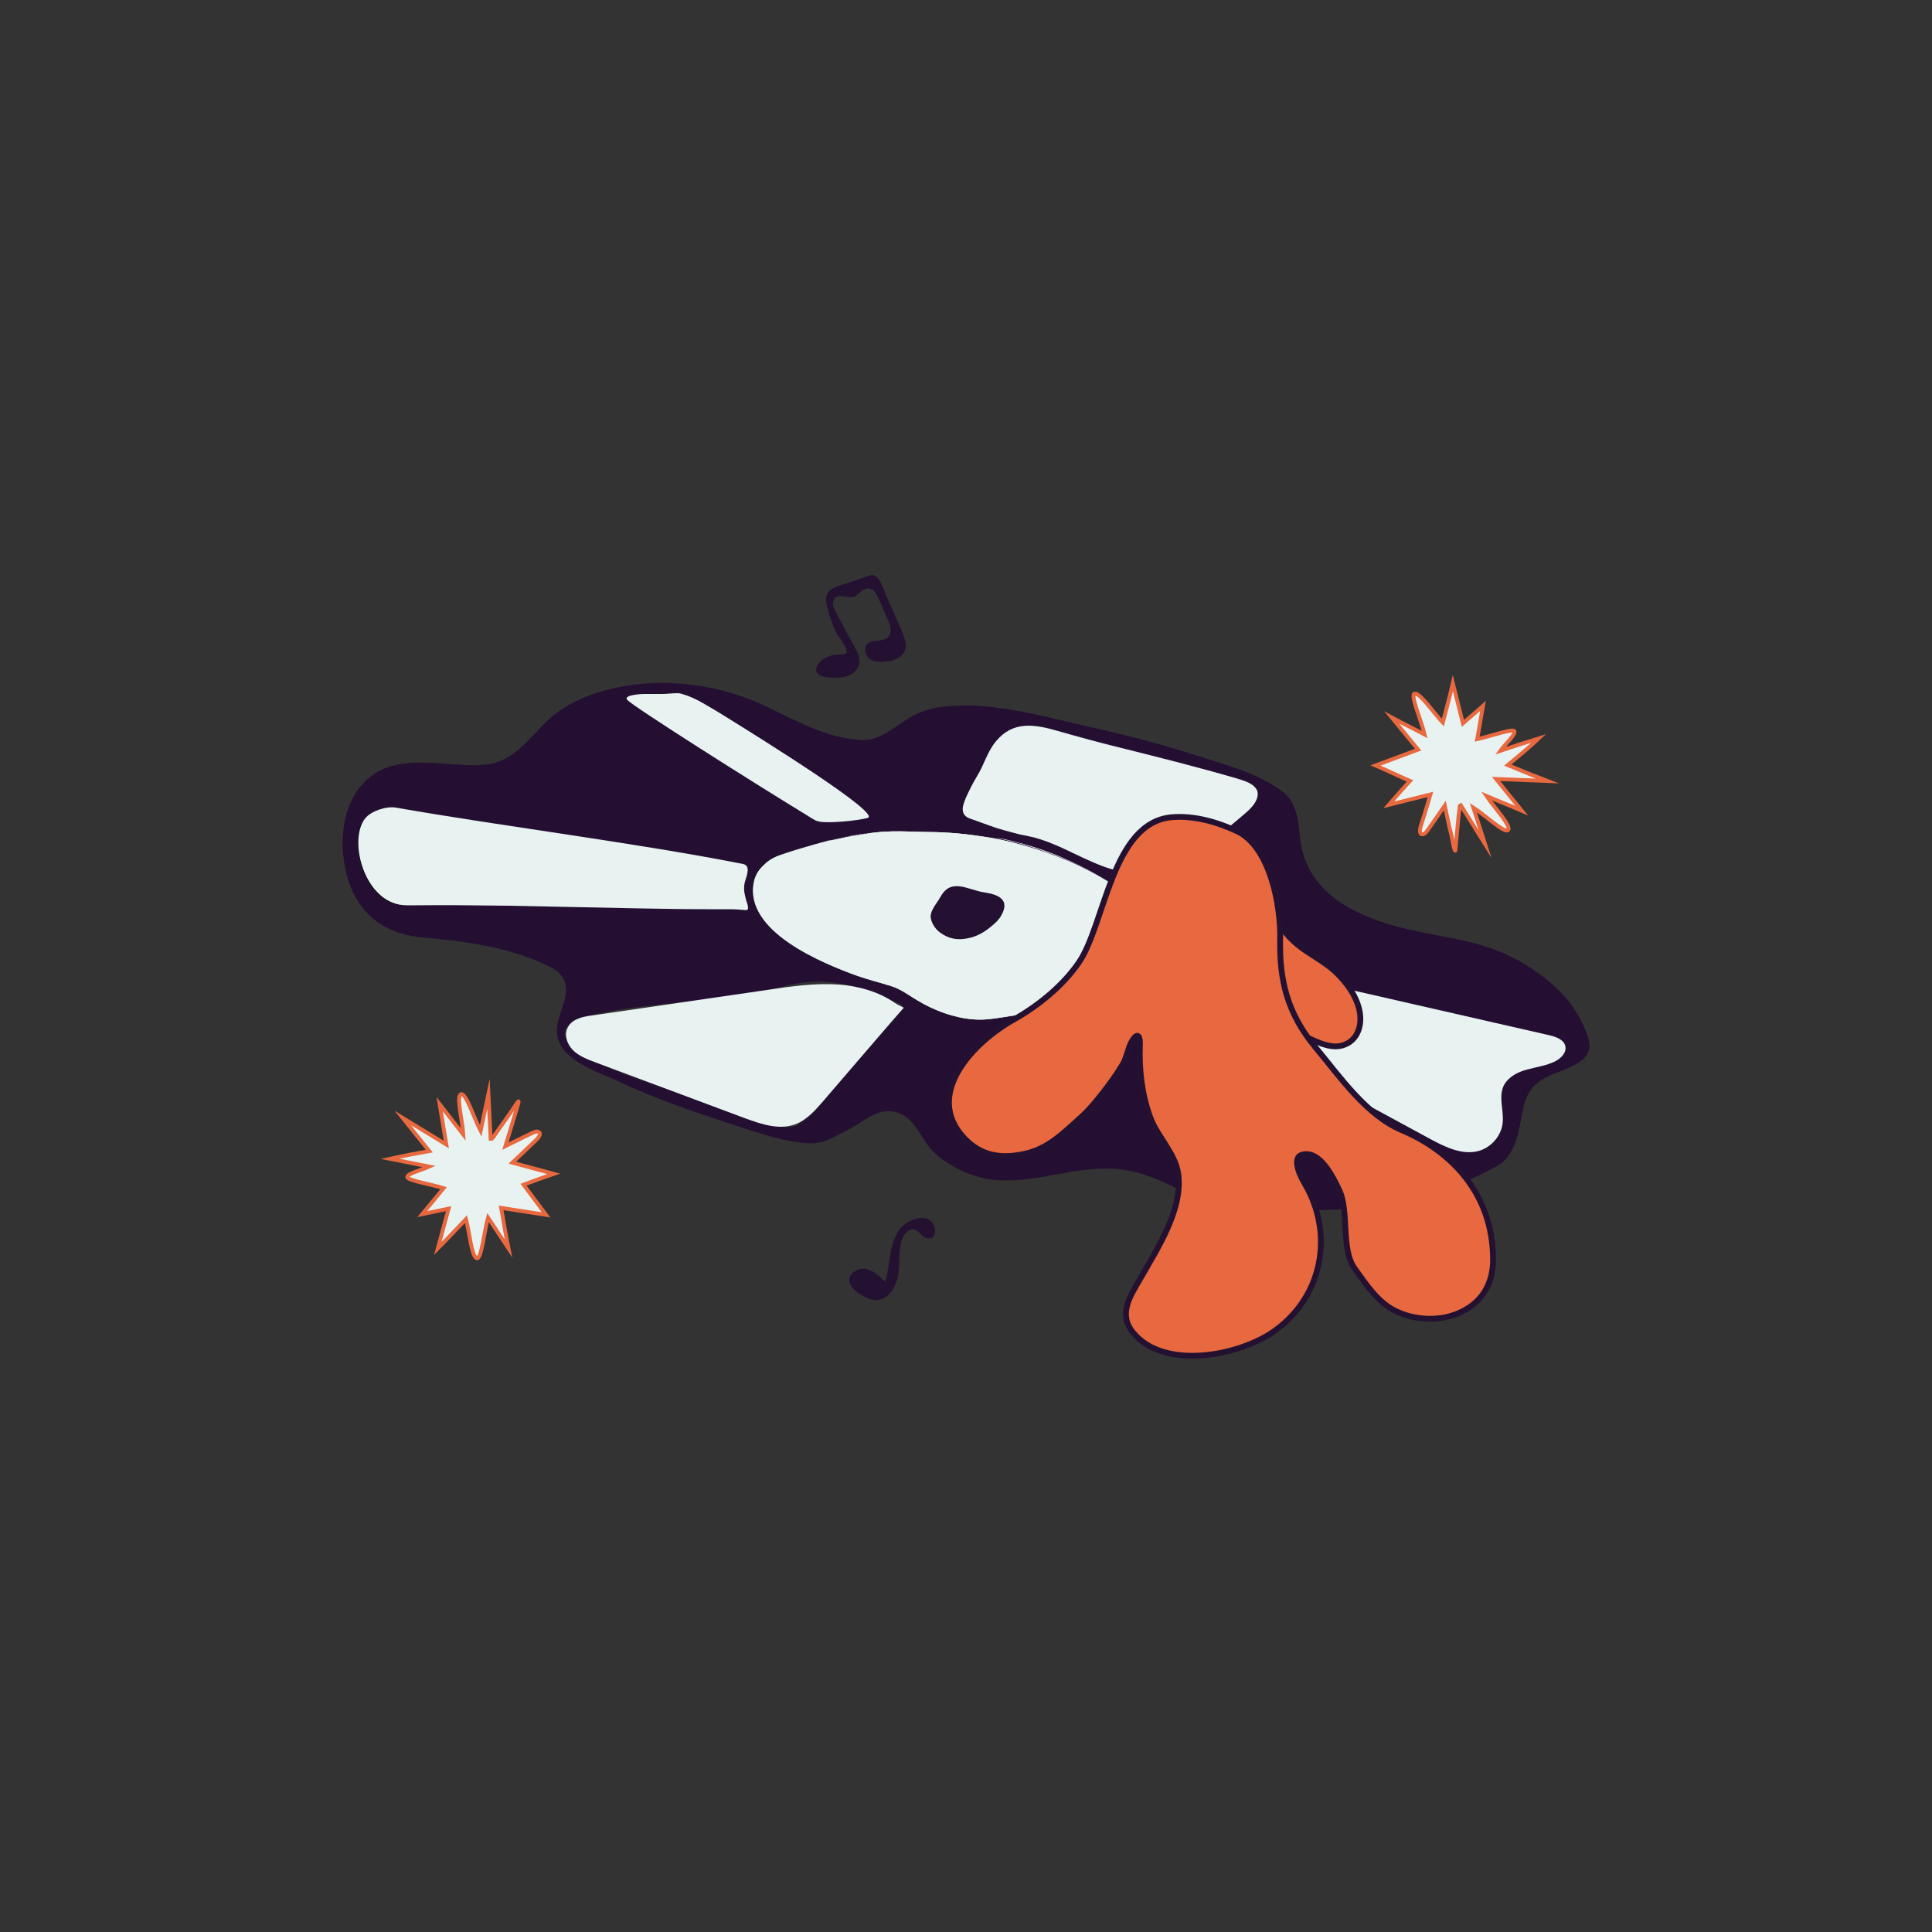 <?xml version="1.0" encoding="utf-8"?>
<!-- Generator: Adobe Illustrator 28.0.0, SVG Export Plug-In . SVG Version: 6.00 Build 0)  -->
<svg version="1.1" id="Layer_1" xmlns="http://www.w3.org/2000/svg" xmlns:xlink="http://www.w3.org/1999/xlink" x="0px" y="0px"
	 viewBox="0 0 500 500" style="enable-background:new 0 0 500 500;" xml:space="preserve">
<rect x="0" y="0" width="500" height="500" fill="#333333" stroke="none"/>
<style type="text/css">
	.st0{fill:#E8F3F1;stroke:#E8693F;stroke-miterlimit:10;}
	.st1{fill:#241132;}
	.st2{fill:#240F33;}
	.st3{fill:#E8F4F2;}
	.st4{fill:#E8F3F1;}
	.st5{fill:#E8693F;stroke:#241132;stroke-width:1.5;stroke-miterlimit:10;}
</style>
<g>
	<path class="st0" d="M390.2,198c3.4,1.4,6.8,2.8,10.2,4.1c-4.4-0.2-8.8-0.3-13.2-0.5c2.2,2.7,4.4,5.5,6.6,8.2
		c-3-1.3-6.1-2.5-9.1-3.8c1.9,2.9,6.5,7.7,5.6,8.8c-0.9,1-6-3.9-9-5.8c1,3.1,2,6.3,3,9.4c-2.2-3.5-4.3-6.9-6.5-10.4
		c0.1,0.2-0.1,1.1-0.1,1.3c-0.1,0.5-0.1,1.1-0.2,1.6c-0.1,1.1-0.2,2.2-0.3,3.2c-0.1,1.1-0.2,2.2-0.3,3.2c-0.1,0.8-0.1,1.1-0.2,2.5
		c-0.1,1.4-0.7-1.6-0.8-2.3c-0.2-1-0.4-2-0.7-3c-0.4-2-0.9-4-1.3-6c-1.5,2.2-4.6,6.6-4.6,6.6s-0.7,1-1.4,0.8
		c-0.7-0.2-0.3-1.8-0.3-1.8s1.8-5.6,2.6-8.5c-3.6,0.9-7.2,1.8-10.8,2.7c1.8-2.1,3.6-4.1,5.5-6.2c-3-1.3-5.9-2.7-8.9-4
		c3.7-1.4,7.3-2.7,11-4.1c-2.3-2.8-4.5-5.5-6.8-8.3c2.8,1.5,5.7,2.9,8.5,4.4c-0.8-3.5-4-10.7-2.5-10.6c1.5,0,4.8,5,7.2,7.5
		c0.9-3.4,1.8-6.8,2.6-10.2c0.9,3.5,1.7,6.9,2.6,10.4c1.7-1.5,3.5-3,5.2-4.5c-0.5,2.9-1,5.7-1.5,8.6c3.2-0.7,9.2-2.8,9.6-2.1
		c0.5,0.8-2.4,3.4-3.6,5.1c3.3-1.1,6.6-2.2,9.9-3.2C395.5,193.7,392.8,195.8,390.2,198z"/>
	<path class="st0" d="M111.1,297.9c-2.3-2.9-4.6-5.7-6.9-8.6c3.8,2.3,7.5,4.6,11.3,6.9c-0.6-3.5-1.1-6.9-1.7-10.4
		c2,2.6,4.1,5.2,6.1,7.8c-0.2-3.5-1.9-9.9-0.6-10.4c1.3-0.5,3.4,6.3,5.1,9.5c0.7-3.2,1.3-6.5,2-9.7c0.2,4.1,0.4,8.2,0.6,12.2
		c0-0.2,0.6-0.9,0.8-1.1c0.3-0.4,0.6-0.9,0.9-1.3c0.6-0.9,1.3-1.8,1.9-2.7s1.3-1.8,1.9-2.7c0.4-0.6,0.6-0.9,1.4-2.1
		c0.8-1.2-0.2,1.7-0.4,2.4c-0.3,1-0.6,2-0.9,3c-0.6,2-1.2,3.9-1.8,5.9c2.4-1.2,7.2-3.5,7.2-3.5s1.1-0.6,1.6,0
		c0.5,0.5-0.6,1.7-0.6,1.7s-4.3,4.1-6.4,6.1c3.6,1,7.2,1.9,10.7,2.9c-2.6,0.9-5.2,1.8-7.8,2.8c1.9,2.6,3.9,5.2,5.8,7.8
		c-3.9-0.6-7.7-1.2-11.6-1.8c0.6,3.5,1.2,7,1.9,10.5c-1.8-2.7-3.5-5.3-5.3-8c-1,3.5-1.7,11.2-3,10.5c-1.3-0.7-1.8-6.7-2.7-10.1
		c-2.4,2.5-4.8,5.1-7.3,7.6c0.9-3.4,1.9-6.9,2.8-10.3c-2.3,0.5-4.5,0.9-6.8,1.4c1.8-2.2,3.7-4.5,5.5-6.7c-3.1-1-9.4-2-9.4-2.9
		s3.8-1.8,5.7-2.7c-3.4-0.7-6.8-1.3-10.2-2C104.4,299.1,107.8,298.5,111.1,297.9z"/>
	<path class="st1" d="M234.3,168.1C234.3,168.1,234.3,168.1,234.3,168.1c-0.3,1-1.1,1.8-2,2.3s-1.9,0.7-2.9,0.8
		c-1.4,0.2-3,0.2-4.2-0.6c-1.2-0.8-1.8-2.6-0.9-3.8c1.3-1.5,4.1-0.5,5.5-1.9c0.6-0.6,0.8-1.5,0.7-2.3c-0.1-0.8-0.4-1.6-0.8-2.4
		c-0.7-1.7-1.5-3.4-2.2-5c-0.3-0.7-0.6-1.4-1.1-2s-1.2-1-2-0.9c-1.4,0.1-2.2,1.8-3.6,2.2c-1.5,0.4-3.3-0.8-4.5,0.1
		c-0.6,0.4-0.8,1.3-0.7,2s0.5,1.4,0.8,2c1.6,3,3.2,6,4.8,8.9c0.7,1.3,1.4,2.8,1.2,4.2c-0.3,1.6-1.7,2.8-3.2,3.3
		c-1.5,0.5-3.2,0.4-4.8,0.3c-1.2-0.1-2.7-0.3-3.1-1.5c-0.3-0.9,0.3-1.9,1-2.6c0.8-0.8,1.9-1.3,3-1.6c1-0.3,2.8-0.1,3.6-0.5
		c1.1-0.7-2.1-4.5-2.6-5.6c-0.9-2-1.7-4.1-2.2-6.3c-0.3-1.2-0.6-2.6,0.1-3.7c0.6-1.1,2-1.6,3.2-2c2.2-0.7,4.4-1.4,6.6-2.2
		c1-0.3,1.7-0.8,2.6-0.2c1.7,1.3,2.3,4.2,3.2,6.1c1.3,2.8,2.5,5.7,3.8,8.5C234.1,165.3,234.7,166.7,234.3,168.1z"/>
	<path class="st1" d="M240.7,320.5c-0.3,0-0.6,0-1-0.1c-1.2-0.4-1.8-1.9-3.1-2.2c-1.4-0.3-2.6,1.1-3.1,2.4c-1,2.9-0.6,6-1,9
		s-2.1,6.3-5.1,6.8c-1.9,0.3-3.7-0.7-5.3-1.8c-1.1-0.8-2.2-1.8-2.3-3.2c-0.1-2,2.3-3.4,4.3-3c2,0.4,3.5,1.9,5,3.3
		c0.7-2.3,0.9-4.8,1.3-7.1s1.1-4.8,2.6-6.7c1.5-1.8,5.2-3.6,7.5-2.2C242.2,316.6,242.7,320.2,240.7,320.5z"/>
	<g>
		<g id="TpiPMW.tif_00000056417842790638155680000008723661552590272145_">
			<g>
				<path d="M166.6,183.8c0.4-1.4,0.8-2.7,1.2-4.1C167.2,180.2,165.1,181.9,166.6,183.8z M167.9,179.7c5.8,1.3,12.5,1.4,17.4,4.2
					C180.2,180.9,171.2,178.5,167.9,179.7z M166.6,183.8c1.5,1.8,28.4,18.8,43.6,28.1C195.5,202.8,181.1,193.2,166.6,183.8z
					 M212.4,212.7c2.7,0.3,7.1-1,10.4-1.8C218.2,211.5,214.7,212.9,212.4,212.7z M185.8,184.1c11.9,7.5,23,16.5,37,26.8
					C226.8,210,197.7,191.6,185.8,184.1z M252.8,207.1c0.3-1.5,0.5-3,0.9-4.5c-0.2,0.6-0.4,1.2-0.7,1.8c-0.1,0.3-0.2,0.6-0.3,0.9
					c-0.1,0.3-0.2,0.6-0.3,1c-0.2,0.8-0.2,1.7,0.1,2.4c0.1,0.2,0.2,0.4,0.4,0.6C252.5,208.8,252.6,208.2,252.8,207.1z M267.6,215
					c-2.8-1.4-5.7-2.6-8.7-3.6c-1.5-0.5-3-1-4.5-1.4c-0.8-0.2-1.2-0.4-1.5-0.7c1.4,1.4,4.8,1.8,6.5,2.3c2.2,0.7,4.4,1.8,6.4,2.8
					c4.6,2.2,9,4.8,13.6,6.9C275.3,219.4,271.5,217,267.6,215z"/>
				<path class="st2" d="M167.8,179.7L167.8,179.7c0,0-0.1,0.1-0.1,0.1c0,0,0,0,0,0c0,0-0.1,0.1-0.1,0.1c0,0,0,0-0.1,0.1
					c-0.1,0.1-0.1,0.1-0.2,0.2c0,0,0,0-0.1,0.1c0,0,0,0-0.1,0.1c0,0-0.1,0-0.1,0.1c-0.1,0.1-0.2,0.2-0.2,0.2c0,0,0,0.1-0.1,0.1
					c-0.2,0.3-0.5,0.6-0.6,1c-0.1,0.2-0.1,0.4-0.1,0.7c0,0.2,0,0.5,0.1,0.7c0,0,0,0,0,0c0,0.1,0.1,0.2,0.2,0.3
					c0.1,0.1,0.2,0.2,0.2,0.4C167.1,182.4,167.5,181,167.8,179.7L167.8,179.7C167.9,179.7,167.9,179.7,167.8,179.7z M172.5,179.5
					c0.4,0,0.8,0.1,1.2,0.2C173.3,179.6,172.9,179.6,172.5,179.5z M208,210.5c-0.1-0.1-0.2-0.1-0.3-0.2c-0.1-0.1-0.2-0.1-0.3-0.2
					c-0.9-0.6-1.8-1.1-2.8-1.7c-2.5-1.6-5-3.2-7.5-4.8c-1.7-1.1-3.4-2.2-5.1-3.3c-6.7-4.3-13.3-8.7-20-13.1
					c-1.8-1.2-3.6-2.4-5.4-3.5c0,0,0,0,0,0h0c0,0.1,0.1,0.1,0.2,0.2c0,0,0.1,0,0.1,0.1c0.1,0.1,0.2,0.1,0.3,0.2c0,0,0.1,0.1,0.1,0.1
					c0.1,0.1,0.2,0.1,0.2,0.2h0c0.1,0.1,0.2,0.1,0.3,0.2h0c0.1,0.1,0.3,0.2,0.5,0.3c0.1,0.1,0.2,0.2,0.4,0.3h0
					c0.1,0.1,0.2,0.1,0.3,0.2c0.1,0.1,0.2,0.1,0.3,0.2c0.3,0.2,0.7,0.5,1.1,0.8h0c0.2,0.2,0.5,0.3,0.8,0.5c0.2,0.1,0.3,0.2,0.5,0.4
					c0.4,0.2,0.7,0.5,1.1,0.8h0c0.1,0.1,0.3,0.2,0.4,0.3c0.2,0.1,0.3,0.2,0.5,0.3c0.1,0.1,0.2,0.1,0.3,0.2c0.3,0.2,0.6,0.4,1,0.6
					c0.2,0.1,0.4,0.3,0.7,0.4c0.2,0.2,0.5,0.3,0.7,0.5c0,0,0,0,0,0c0.2,0.2,0.5,0.3,0.7,0.5c0.7,0.5,1.5,0.9,2.2,1.4
					c0.3,0.2,0.5,0.3,0.8,0.5c0.1,0.1,0.3,0.2,0.4,0.3c0.3,0.2,0.5,0.3,0.8,0.5c0,0,0.1,0,0.1,0.1c0.4,0.2,0.7,0.5,1.1,0.7
					c2.2,1.4,4.5,2.9,6.8,4.3h0c0.6,0.4,1.2,0.7,1.8,1.1c0.6,0.4,1.2,0.7,1.8,1.1c0.3,0.2,0.6,0.4,0.8,0.5c0,0,0,0,0,0
					c0.2,0.1,0.4,0.3,0.7,0.4c0.4,0.2,0.7,0.5,1.1,0.7c0.3,0.2,0.6,0.4,0.9,0.5h0c0.1,0,0.1,0.1,0.2,0.1c0.2,0.1,0.5,0.3,0.7,0.4h0
					c0.1,0.1,0.2,0.1,0.3,0.2c0.2,0.1,0.4,0.2,0.6,0.3c0.1,0.1,0.3,0.2,0.4,0.2c0.2,0.1,0.4,0.2,0.5,0.3c0.3,0.2,0.5,0.3,0.8,0.5
					c0.3,0.2,0.6,0.4,1,0.6c0,0,0,0,0,0c0.9,0.5,1.7,1.1,2.5,1.6h0c0.3,0.2,0.5,0.3,0.8,0.5c0,0,0,0,0,0c0.5,0.3,1.1,0.7,1.6,1
					c0,0,0,0,0,0c0.3,0.2,0.5,0.3,0.8,0.5h0c0.3,0.2,0.5,0.3,0.8,0.5h0c1,0.6,2,1.2,3,1.8C209.5,211.4,208.8,211,208,210.5z
					 M212.4,212.7c0.1,0,0.1,0,0.2,0c0.1,0,0.2,0,0.3,0c0.7,0,1.4,0,2.3-0.1c0.2,0,0.4-0.1,0.6-0.1c0.6-0.1,1.2-0.2,1.9-0.3
					c0.3-0.1,0.6-0.1,0.9-0.2c0.1,0,0.2,0,0.3-0.1c0.3-0.1,0.6-0.1,0.9-0.2c0.4-0.1,0.9-0.2,1.3-0.3c0.4-0.1,0.8-0.2,1.1-0.3
					c0.2,0,0.4-0.1,0.6-0.1C218.2,211.5,214.7,212.9,212.4,212.7z M223.1,210.3c-0.1-0.4-0.5-0.8-1.1-1.4c-1.9-1.9-5.8-4.8-10.5-8
					c-0.2-0.1-0.4-0.3-0.6-0.4c-1.7-1.2-3.5-2.4-5.3-3.6c-0.2-0.2-0.5-0.3-0.7-0.5c-0.1-0.1-0.3-0.2-0.4-0.3
					c-0.2-0.1-0.4-0.3-0.6-0.4c-0.8-0.5-1.7-1.1-2.5-1.6c-0.2-0.1-0.4-0.3-0.6-0.4c-4.3-2.8-8.6-5.5-12.1-7.7
					c-0.2-0.1-0.4-0.3-0.6-0.4h0c-0.2-0.1-0.4-0.2-0.6-0.4c0,0,0,0,0,0c-0.2-0.1-0.4-0.2-0.6-0.4h0c-0.2-0.1-0.4-0.2-0.5-0.3
					c0,0,0,0,0,0c-0.1-0.1-0.2-0.1-0.3-0.2c0,0,0,0,0,0c0.3,0.2,0.6,0.4,0.9,0.6c2.2,1.4,4.4,2.9,6.6,4.4c0.4,0.3,0.7,0.5,1.1,0.8
					c0.5,0.4,1.1,0.7,1.6,1.1c0.3,0.2,0.7,0.5,1,0.7c2,1.5,4.1,3,6.2,4.5c2.8,2.1,5.7,4.3,8.7,6.6c1.1,0.8,2.3,1.7,3.4,2.6
					c0.7,0.5,1.4,1,2.1,1.6c0.1,0.1,0.2,0.1,0.2,0.2c0.7,0.5,1.4,1.1,2.2,1.6c0.5,0.3,0.9,0.7,1.4,1c0.2,0.2,0.4,0.3,0.6,0.5
					c0.2,0.2,0.4,0.3,0.7,0.5h0c0,0,0.1,0,0.1,0c0.1,0,0.1,0,0.1-0.1c0,0,0,0,0.1,0c0.1-0.1,0.1-0.2,0.1-0.3
					C223.1,210.4,223.1,210.4,223.1,210.3z"/>
				<path class="st1" d="M207.7,210.3c-0.2-0.1-0.3-0.2-0.5-0.3c1,0.6,2,1.2,3,1.8c-0.7-0.4-1.5-0.9-2.2-1.3
					C207.9,210.4,207.8,210.4,207.7,210.3z M212.1,203c-3-2.3-5.9-4.5-8.7-6.6C206.2,198.5,209.1,200.7,212.1,203z M203.4,196.4
					c-2.1-1.6-4.1-3.1-6.2-4.5C199.3,193.4,201.3,194.9,203.4,196.4z M186,184.3C186,184.3,186,184.3,186,184.3
					c0.3,0.2,0.6,0.4,0.9,0.5C186.6,184.7,186.3,184.5,186,184.3z M189.3,198.8c-2.3-1.5-4.6-2.9-6.8-4.3
					C184.7,195.9,187,197.4,189.3,198.8z M172.5,179.5c0.4,0,0.8,0.1,1.2,0.2C173.3,179.6,172.9,179.6,172.5,179.5z M172.8,188.2
					c-0.4-0.3-0.8-0.5-1.1-0.8C172,187.7,172.4,187.9,172.8,188.2z M166.4,183.4c-0.1-0.1-0.1-0.2-0.2-0.3
					C166.3,183.2,166.3,183.3,166.4,183.4z M166.1,182.4c0-0.2,0-0.5,0.1-0.7C166.2,181.9,166.1,182.1,166.1,182.4z M166.2,183.1
					c-0.1-0.2-0.1-0.5-0.1-0.7C166.1,182.6,166.1,182.8,166.2,183.1z"/>
				<path class="st2" d="M205.1,291.6c-3,0.5-6-0.9-8.8-1.7c-7.1-2.2-14.1-4.5-21-7c0.8,0.3,1.6,0.6,2.3,0.9
					c5,1.9,10.2,3.3,15.2,5.1c3.7,1.3,7.4,3.4,11.5,2.9c0.4,0,0.7-0.1,1-0.2C205.3,291.6,205.2,291.6,205.1,291.6z M223.9,272.2
					c-1.9,2.1-3.8,4.2-5.7,6.3c-2.2,2.4-4,5.1-6.1,7.5c-1.1,1.2-2.2,2.2-3.4,3.2c-0.9,0.7-1.7,1.7-2.8,2.1c4-1.5,7-6.4,9.6-9.5
					c3.8-4.4,7.6-8.9,11.5-13.2C226,269.9,225,271,223.9,272.2z M230.7,264.6c-1.2,1.4-2.5,2.7-3.7,4.1c1.3-1.4,2.5-2.8,3.8-4.2
					C230.8,264.5,230.8,264.6,230.7,264.6z M233.8,260.6c0,0,0,0.1,0,0.1c0,0,0,0.1,0,0.1c0.1-0.1,0.1-0.1,0.2-0.1
					C234,260.7,233.9,260.7,233.8,260.6z"/>
				<path class="st2" d="M411.3,269.9c-0.6-3.7-3.4-8.2-4.8-10.1c-3.4-4.5-8-8-12.8-10.8c-9.6-5.6-19.1-6.1-29.7-8.6
					c-12.8-3-26.3-9.2-27.6-24c-0.4-4.4-0.9-8.9-4.7-11.7c-6.3-4.7-15-6.9-22.4-9.3c-8.7-2.8-17.6-5.1-26.5-7.1
					c-10.8-2.4-22.7-5.9-33.8-5.7c-5.3,0.1-9.6,0.6-14.2,3.5c-3.8,2.4-7.3,5.7-12.1,5.4c-8.6-0.5-16.2-4.7-23.8-8.4
					c-11.9-5.8-26.1-7.9-39.1-5.2c-6.4,1.3-13.1,3.9-17.9,8.4c-5,4.7-9,11-16.5,11.6c-7.7,0.7-16.2-1.8-23.9,0.3
					c-10.1,2.8-13.6,13.3-12.7,22.8c1.2,12.4,7.8,20.4,20.5,21.6c11.1,1,22.7,2.5,32.8,7.5c3.5,1.7,4.9,4,4.2,7.8
					c-0.7,3.7-3.1,7.4-1.8,11.2c1.9,5.9,11,8.6,16.1,11c11,5.2,22.6,8.8,34.1,12.6c4.3,1.4,8.7,2.6,13.2,3.1c5.2,0.5,7-1.1,11.5-3.4
					c0.1,0,0.1-0.1,0.2-0.1c3.6-1.7,6.7-5.1,11-4.7c6.2,0.6,7.4,7.2,11.3,10.8c3.8,3.5,9.1,6,14.2,6.8c11.2,1.6,22.2-3.8,33.6-2.6
					c12,1.2,19.9,10,32,10.3c2.2,0.1,4.3,0.1,6.5,0.2c23.2,0.4,38.6,0.1,59.5-11.5c2.7-1.5,4.2-4.7,5-7.6c1.9-6.9,0.8-12.1,8.1-15.5
					C404.2,276.8,412.1,275.2,411.3,269.9z M233.7,260.8c0,0.2-0.2,0.4-0.4,0.7c-0.3,0.3-0.6,0.7-0.9,1c-0.3,0.3-0.5,0.7-0.8,1
					c-0.2,0.2-0.4,0.5-0.5,0.7c0,0,0,0-0.1,0.1c-0.1,0.1-0.1,0.1-0.2,0.2c-1.3,1.4-2.5,2.8-3.8,4.2c-3.9,4.4-7.7,8.8-11.5,13.2
					c-2.6,3-5.5,7.9-9.6,9.5c0,0,0,0,0,0c-0.1,0.1-0.3,0.1-0.4,0.1c0,0,0,0-0.1,0c-0.3,0.1-0.7,0.2-1,0.2c-4.1,0.6-7.8-1.5-11.5-2.9
					c-5-1.8-10.2-3.1-15.2-5.1c-0.8-0.3-1.6-0.6-2.3-0.9c-1.1-0.4-2.1-0.7-3.2-1.1c-7.3-2.6-14.9-4.8-21.4-9
					c-0.2-0.2-0.5-0.3-0.7-0.5c-1.6-1.1-3.5-2.5-3.9-4.5c0-0.1,0-0.2,0-0.3c-0.7-7.6,36.8-7,55.3-11.8c0.2,0,0.3-0.1,0.4-0.1
					c0.3-0.1,0.5-0.1,0.8-0.2c0.4-0.1,0.7-0.2,1.1-0.3c0.7-0.2,1.3-0.3,2-0.4c0.7-0.1,1.3-0.2,2-0.3c0.7-0.1,1.3-0.1,2-0.2
					c0.7,0,1.3-0.1,2-0.1c0.7,0,1.3,0,2,0.1c0.7,0,1.3,0.1,2,0.2c0.7,0.1,1.3,0.2,2,0.3c0.7,0.1,1.3,0.2,1.9,0.4
					c0.7,0.1,1.3,0.3,1.9,0.5c0.6,0.2,1.3,0.3,1.9,0.5c0.6,0.2,1.3,0.4,1.9,0.6c0.6,0.2,1.3,0.5,1.9,0.7c0.6,0.3,1.2,0.5,1.9,0.8
					c0.6,0.3,1.2,0.6,1.9,0.9c0.6,0.3,1.3,0.5,2,0.9C233.5,260.3,233.7,260.5,233.7,260.8z M304.6,250.7c-0.2,1-0.7,2-1.6,3
					c0,0,0,0,0,0c-2.5,3.2-7.9,6.2-11.9,7.1c-2.7,0.6-5.5,1.1-8.3,1.4c-5,0.5-10.1,0.6-15.1,0.3c-5.4-0.3-10.6,1.8-15.9,1.3
					c-5-0.4-10.1-2.3-14.4-4.9c-2.4-1.4-4.2-2.9-6.8-3.7c-2.8-0.9-5.7-1.6-8.6-2.6c-9.2-3.3-29.6-11.6-26.9-24.4
					c0-0.1,0.1-0.3,0.1-0.4c0,0,0-0.1,0-0.1c0-0.1,0.1-0.3,0.1-0.4c0-0.1,0.1-0.2,0.1-0.3c0.1-0.1,0.1-0.3,0.2-0.4
					c0-0.1,0.1-0.2,0.1-0.3c0.5-1,1.2-1.8,2-2.5c0.2-0.2,0.4-0.4,0.5-0.5c0,0,0,0,0,0c0.7-0.6,1.6-1.2,2.6-1.6c0,0,0,0,0,0
					c0.2-0.1,0.4-0.1,0.6-0.2c2.4-0.8,4.8-1.6,7.3-2.3c0,0,0,0,0,0c1.7-0.5,3.4-1,5.1-1.4c0.1,0,0.2,0,0.3-0.1
					c0.2-0.1,0.4-0.1,0.6-0.1c1.7-0.4,3.4-0.8,5.1-1.1c0,0,0.1,0,0.1,0c0.5-0.1,1-0.2,1.4-0.2c1.1-0.2,2.2-0.4,3.3-0.6
					c0.5-0.1,0.9-0.2,1.4-0.2c3.1-0.4,6.2-0.4,9.3-0.3c1.1,0,2.2,0.1,3.3,0.1c4.8,0,9.6,0.3,14.3,1c1.5,0.2,3,0.4,4.5,0.7
					c4.7,0.9,9.5,2.3,13.8,3.9c0.6,0.2,1.2,0.5,1.9,0.7c0.3,0.1,0.7,0.3,1,0.4c0.6,0.2,1.2,0.5,1.8,0.7c6.5,2.8,12.7,6.4,18.3,10.7
					c0.5,0.4,0.9,0.7,1.4,1.1c0.4,0.3,0.8,0.6,1.2,1C301.2,238.7,305.3,246,304.6,250.7z"/>
				<path class="st3" d="M259.4,236.4c-0.2,0.4-0.4,0.8-0.7,1.2c-0.4,0.5-0.8,1-1.4,1.5c-1.9,1.7-4.1,3.2-6.7,3.7
					c-2.7,0.6-5.2,0.2-7.5-1.6c-1.1-0.9-1.9-2.1-2.2-3.5c-0.4-1.9,1.7-4.1,2.5-5.6c2.8-5.1,7.2-1.7,11.6-1.1
					C258.2,231.5,261.2,232.7,259.4,236.4z"/>
				<path class="st3" d="M304.6,250.7c-0.2,1-0.7,2-1.6,3c0,0,0,0,0,0c-2.5,3.2-7.9,6.2-11.9,7.1c-2.7,0.6-5.5,1.1-8.3,1.4
					c-5,0.5-10.1,0.6-15.1,0.3c-5.4-0.3-10.6,1.8-15.9,1.3c-5-0.4-10.1-2.3-14.4-4.9c-2.4-1.4-4.2-2.9-6.8-3.7
					c-2.8-0.9-5.7-1.6-8.6-2.6c-9.2-3.3-29.6-11.6-26.9-24.4c0.4-1.8,1.4-3.2,2.7-4.4c0.9-1,2.2-1.8,3.8-2.4
					c4.1-1.4,8.4-2.7,12.6-3.8c0.2-0.1,0.4-0.1,0.6-0.1c0.2,0,0.4-0.1,0.6-0.1c1.5-0.3,3-0.6,4.5-0.9c0,0,0.1,0,0.1,0
					c0.5-0.1,1-0.2,1.4-0.2c1.6-0.3,3.1-0.6,4.7-0.8c3.1-0.4,6.2-0.4,9.3-0.3c1.1,0,2.2,0.1,3.3,0.1c4.8,0,9.6,0.3,14.3,1
					c6.2,0.9,12.3,2.4,18.3,4.5c0.6,0.2,1.2,0.5,1.9,0.7c0.3,0.1,0.7,0.3,1,0.4c0.6,0.2,1.2,0.5,1.8,0.7c7.5,3.2,14.6,7.5,20.9,12.7
					C301.2,238.7,305.3,246,304.6,250.7z"/>
				<path d="M191.5,230.3c-0.7,1-1.4,2-2.1,3.1c-28.1,0.3-56.1,0.6-84.2,1c-10.8,0.1-15.4-16.7-10.8-22.5c1.5-1.9,5.4-3.2,7.9-2.8
					c27.4,4.8,54.8,9.9,82.1,15.3C187.1,224.9,189.2,228.3,191.5,230.3z"/>
				<path d="M222.8,210.9c-4.5,0.6-8.1,2-10.4,1.8c0,0-0.1,0-0.1,0c-0.4,0-0.8-0.1-1.1-0.3c-0.1,0-0.1-0.1-0.2-0.1
					c-0.2-0.1-0.5-0.3-0.7-0.4c-14.7-9-29.1-18.6-43.6-28.1c0.4-1.4,0.8-2.7,1.2-4.1c5.8,1.3,12.5,1.4,17.4,4.2
					c0.2,0.1,0.3,0.2,0.5,0.3C197.7,191.6,208.7,200.6,222.8,210.9z"/>
				<path class="st4" d="M233.9,215.2c0.9,0,1.7,0,2.6,0C235.7,215.2,234.9,215.2,233.9,215.2z"/>
				<path class="st4" d="M304.7,250.7c-0.2,1-0.7,2-1.6,3c0,0,0,0,0,0c-2.5,3.2-7.9,6.2-11.9,7.1c-2.7,0.6-5.5,1.1-8.3,1.4
					c-5,0.5-10.1,0.6-15.1,0.3c-5.4-0.3-10.6,1.8-15.9,1.3c-5-0.4-10.1-2.3-14.4-4.9c-2.4-1.4-4.2-2.9-6.8-3.7
					c-2.8-0.9-5.7-1.6-8.6-2.6c-9.2-3.3-29.6-11.6-26.9-24.4c0-0.1,0.1-0.3,0.1-0.4c0,0,0-0.1,0-0.1c0-0.1,0.1-0.3,0.1-0.4
					c0-0.1,0.1-0.2,0.1-0.3c0.1-0.1,0.1-0.3,0.2-0.4c0-0.1,0.1-0.2,0.1-0.3c0.5-1,1.2-1.8,2-2.5c0.2-0.2,0.4-0.4,0.5-0.5
					c0,0,0,0,0,0c0.8-0.6,1.7-1.1,2.6-1.6c0,0,0,0,0,0c0.2-0.1,0.4-0.1,0.6-0.2c2.4-0.8,4.8-1.6,7.3-2.3c0,0,0,0,0,0
					c1.7-0.5,3.4-0.9,5.1-1.4c0.1,0,0.2,0,0.3-0.1c0.2-0.1,0.4-0.1,0.6-0.1c1.7-0.4,3.4-0.8,5.1-1.1c0,0,0.1,0,0.1,0
					c0.5-0.1,1-0.2,1.4-0.2c1.1-0.2,2.2-0.4,3.3-0.6c0.5-0.1,0.9-0.2,1.4-0.2c3.1-0.4,6.2-0.4,9.3-0.3c1.1,0,2.2,0.1,3.3,0.1
					c4.8,0,9.6,0.3,14.3,1c1.5,0.2,3,0.4,4.5,0.7c4.7,0.9,9.5,2.3,13.8,3.9c0.6,0.2,1.2,0.5,1.9,0.7c0.3,0.1,0.7,0.3,1,0.4
					c0.6,0.2,1.2,0.5,1.8,0.7c7.1,3,13.7,7,19.7,11.7c0.4,0.3,0.8,0.6,1.2,1C301.3,238.7,305.4,246,304.7,250.7z"/>
				<path class="st4" d="M198.4,223.3c-0.2,0.2-0.4,0.3-0.5,0.5c-0.8,0.7-1.5,1.5-2,2.5C196.4,225.1,197.3,224.2,198.4,223.3z"/>
				<path class="st4" d="M205.8,220c1-0.3,2.1-0.6,3.1-0.9c-2.4,0.7-4.9,1.5-7.3,2.3c-0.2,0.1-0.4,0.1-0.6,0.2
					C202.6,221,204.2,220.5,205.8,220z"/>
				<path class="st4" d="M222.7,215.9c0.7-0.1,1.5-0.2,2.2-0.3c-1.1,0.2-2.2,0.4-3.3,0.6c-0.5,0.1-1,0.2-1.4,0.2c0,0-0.1,0-0.1,0
					c-1.7,0.3-3.5,0.6-5.1,1.1c-0.2,0-0.4,0.1-0.6,0.1C217,217,219.8,216.3,222.7,215.9z"/>
				<path class="st4" d="M262.9,217.9c11.4,2.8,22.1,8.3,31.4,15.3c-5.7-4.3-11.8-7.9-18.3-10.7c-0.6-0.3-1.2-0.5-1.8-0.7
					c-0.3-0.1-0.7-0.3-1-0.4c-0.6-0.2-1.2-0.5-1.9-0.7c-4.3-1.6-9.1-3-13.8-3.9c0.7,0.1,1.4,0.2,2.1,0.3c0,0,0,0,0,0
					C260.8,217.4,261.9,217.6,262.9,217.9z"/>
				<path class="st4" d="M295.7,234.3c-0.5-0.4-0.9-0.7-1.4-1.1C294.8,233.6,295.3,233.9,295.7,234.3z"/>
				<path class="st4" d="M389.3,280.7c-0.1,0.1-0.1,0.2-0.2,0.4c-1.3,2.9,0.1,6.2-0.2,9.4c-0.3,3.3-2.8,6.3-6,7.3
					c-4.3,1.3-8.8-0.9-12.7-3c-21.1-11.4-42.2-23-63.1-34.7c-0.2-0.1,0.3-2,0.4-2.3c0.2-0.8,0.5-1.5,0.9-2.2c0.8-1.4,1.8-2.7,3-3.7
					c2.2-1.8,5.7-3.5,8.6-2.4c2,0.8,4.4,1,6.5,1.5c2.2,0.5,4.5,1,6.7,1.5c4.5,1,8.9,2,13.4,3c8.9,2,17.8,4.1,26.7,6.1
					c8.9,2,17.8,4.1,26.7,6.1c0.3,0.1,0.6,0.1,0.9,0.2c1.7,0.4,3.8,1.1,4.2,2.8c0.4,1.6-1,3.1-2.5,3.9c-2.3,1.2-4.9,1.5-7.4,2.2
					C392.9,277.4,390.5,278.6,389.3,280.7z"/>
				<path class="st4" d="M230.9,264.2c-5.9,6.9-11.9,13.8-17.8,20.7c-2.1,2.4-4.3,5-7.4,6.1c-4.2,1.5-8.7-0.1-12.9-1.6
					c-12.9-4.8-25.9-9.7-38.8-14.5c-2.1-0.8-4.2-1.6-5.7-3.1c-1.6-1.6-2.4-4.1-1.3-6c1.1-2.1,3.8-2.7,6.2-3
					c15.3-2.2,30.7-4.5,46-6.7c5.9-0.9,11.9-1.7,17.9-1.3c5.1,0.4,10.2,1.8,14.4,4.7c0.8,0.5,0.6,0.4,2.4,1.3"/>
				<path class="st4" d="M325.2,206.9c-0.5,1.3-1.7,2.5-2.6,3.3c-11.2,9.7-23.6,18.9-36.6,14.2c-3.9-1.4-7.5-3.3-11.2-5
					c-1.8-0.8-3.7-1.6-5.6-2.2c-1.8-0.6-3.6-0.9-5.5-1.3c-2.6-0.7-5.1-1.3-7.5-2.2c-1.2-0.4-2.4-0.9-3.6-1.3c-1-0.4-2.2-0.6-2.9-1.4
					c-0.8-0.9-0.6-2.2-0.2-3.3c0.1-0.4,0.3-0.7,0.4-1.1c0.9-2,1.9-4,3-5.8c1.8-2.9,2.6-6.3,4.9-9c4.3-5.2,9.8-4.4,15.7-2.7
					c5.6,1.6,11.1,3.1,16.8,4.5c10,2.5,20,5,29.9,7.9c1.9,0.6,4.3,1.2,5.2,3.2C325.6,205.4,325.5,206.2,325.2,206.9z"/>
				<path class="st4" d="M193.6,235.1c0,0.1,0,0.1-0.1,0.2c-0.2,0.3-0.6,0.3-0.9,0.2c-0.5,0-1-0.1-1.4-0.1c-1.1-0.1-2.3-0.1-3.5-0.1
					c-1.7,0-3.4,0-5,0c-5.6,0-11.2-0.1-16.8-0.2c-11.4-0.2-22.8-0.5-34.2-0.7c-8.1-0.1-16.1-0.2-24.2-0.1c-0.7,0-1.5,0-2.2,0
					c-10.8,0.1-15.4-16.7-10.8-22.5c1.5-1.9,5.4-3.2,7.9-2.8c27.4,4.8,62.6,9.2,89.9,14.6c2,0.4,1,2.9,0.6,4.2
					c-0.3,0.9-0.4,1.9-0.3,2.8c0.1,0.8,0.3,1.6,0.5,2.4c0.1,0.4,0.3,0.8,0.4,1.2C193.5,234.6,193.6,234.9,193.6,235.1z"/>
				<path class="st4" d="M224.5,211.7c-3.3,0.8-9.5,1.3-12.1,1c0,0-0.1,0-0.1,0c-0.4-0.1-0.8-0.2-1.1-0.3c-0.1,0-0.1-0.1-0.2-0.1
					c-0.2-0.1-0.5-0.3-0.7-0.4c-15.1-9.2-46.4-29-48-30.8c-0.5-0.6,0.5-1,1-1.1c1.2-0.3,2.5-0.4,3.8-0.4c1.1,0,2.3,0,3.4,0
					c0.3,0,0.6,0,0.8,0c1.3,0,2.6-0.2,4-0.2c0.5,0,1,0.1,1.5,0.3c1.8,0.5,3.4,1.3,5,2.2c1.2,0.7,2.4,1.4,3.6,2.1
					c0.2,0.1,0.3,0.2,0.5,0.3C197.7,191.6,228.5,210.8,224.5,211.7z"/>
			</g>
		</g>
		<path class="st1" d="M259.4,236.4c-0.2,0.4-0.4,0.8-0.7,1.2c-0.4,0.5-0.8,1-1.4,1.5c-1.9,1.7-4.1,3.2-6.7,3.7
			c-2.7,0.6-5.2,0.2-7.5-1.6c-1.1-0.9-1.9-2.1-2.2-3.5c-0.4-1.9,1.7-4.1,2.5-5.6c2.8-5.1,7.2-1.7,11.6-1.1
			C258.2,231.5,261.2,232.7,259.4,236.4z"/>
	</g>
	<g>
		<path class="st5" d="M327.3,252.1c0.6,2.5,0.1,5,0.9,7.5c1,3,3.4,4.7,6,6.5c2,1.3,4.1,2.5,6.3,3.4c1.9,0.8,4.3,1.6,6.3,1.2
			c4.2-0.8,5.8-4.8,5.1-8.8c-0.7-4-3.4-7.7-6.5-10.6c-3-2.7-6.7-4.4-9.8-7c-2.7-2.3-5.9-6-5.6-9.2c-5.4-1.1-2,9.1-7,11.6
			c1.5,0.8,3.2,2.5,3.9,4C327.1,251.1,327.2,251.6,327.3,252.1z"/>
		<path class="st5" d="M386.4,325.6c-0.2-16.6-10.6-27.6-23.6-33.1c-9.2-3.9-16-13.8-22.4-21.5c-7.2-8.7-9.3-17.2-9.1-27.8
			c0.2-9.3-2.8-24.2-11.2-28.1c-5.2-2.4-11.1-4.1-16.9-3.6c-15.5,1.4-17.2,27.7-24,37.6c-4.2,6.1-10.5,11.2-16.9,14.8
			c-10.2,5.7-23.5,19.3-12.7,30.7c4.2,4.4,9.2,5.4,15.6,4c6.1-1.3,10.1-5.5,14.6-9.5c2-1.8,3.7-3.9,5.3-5.9c1.9-2.4,3.7-4.9,5.3-7.5
			c1-1.6,1.4-3.7,2.1-5.4c1.2-2.6,2.7-3.5,2.5,0.4c-0.2,6.1,0.5,12.6,2.7,18.5c1.8,4.9,6.4,9.2,7.2,14.4c1.4,9.4-5.5,19.7-9.9,27.5
			c-2.5,4.3-5.6,8.9-1.9,13.6c8,10.1,27.8,6.2,36.8-0.3c12.4-8.9,15.4-25,7.8-38c-0.8-1.3-3.8-6.8-0.6-7.6c4.6-1.1,7.9,5.9,9.4,9
			c2.8,5.6,0.4,15.4,4.1,20.5c2.9,4,5.7,8.4,10.2,10.8c5.2,2.7,12.2,3,17.4,0.4C384.3,336.6,386.5,331.2,386.4,325.6z"/>
	</g>
</g>
</svg>

